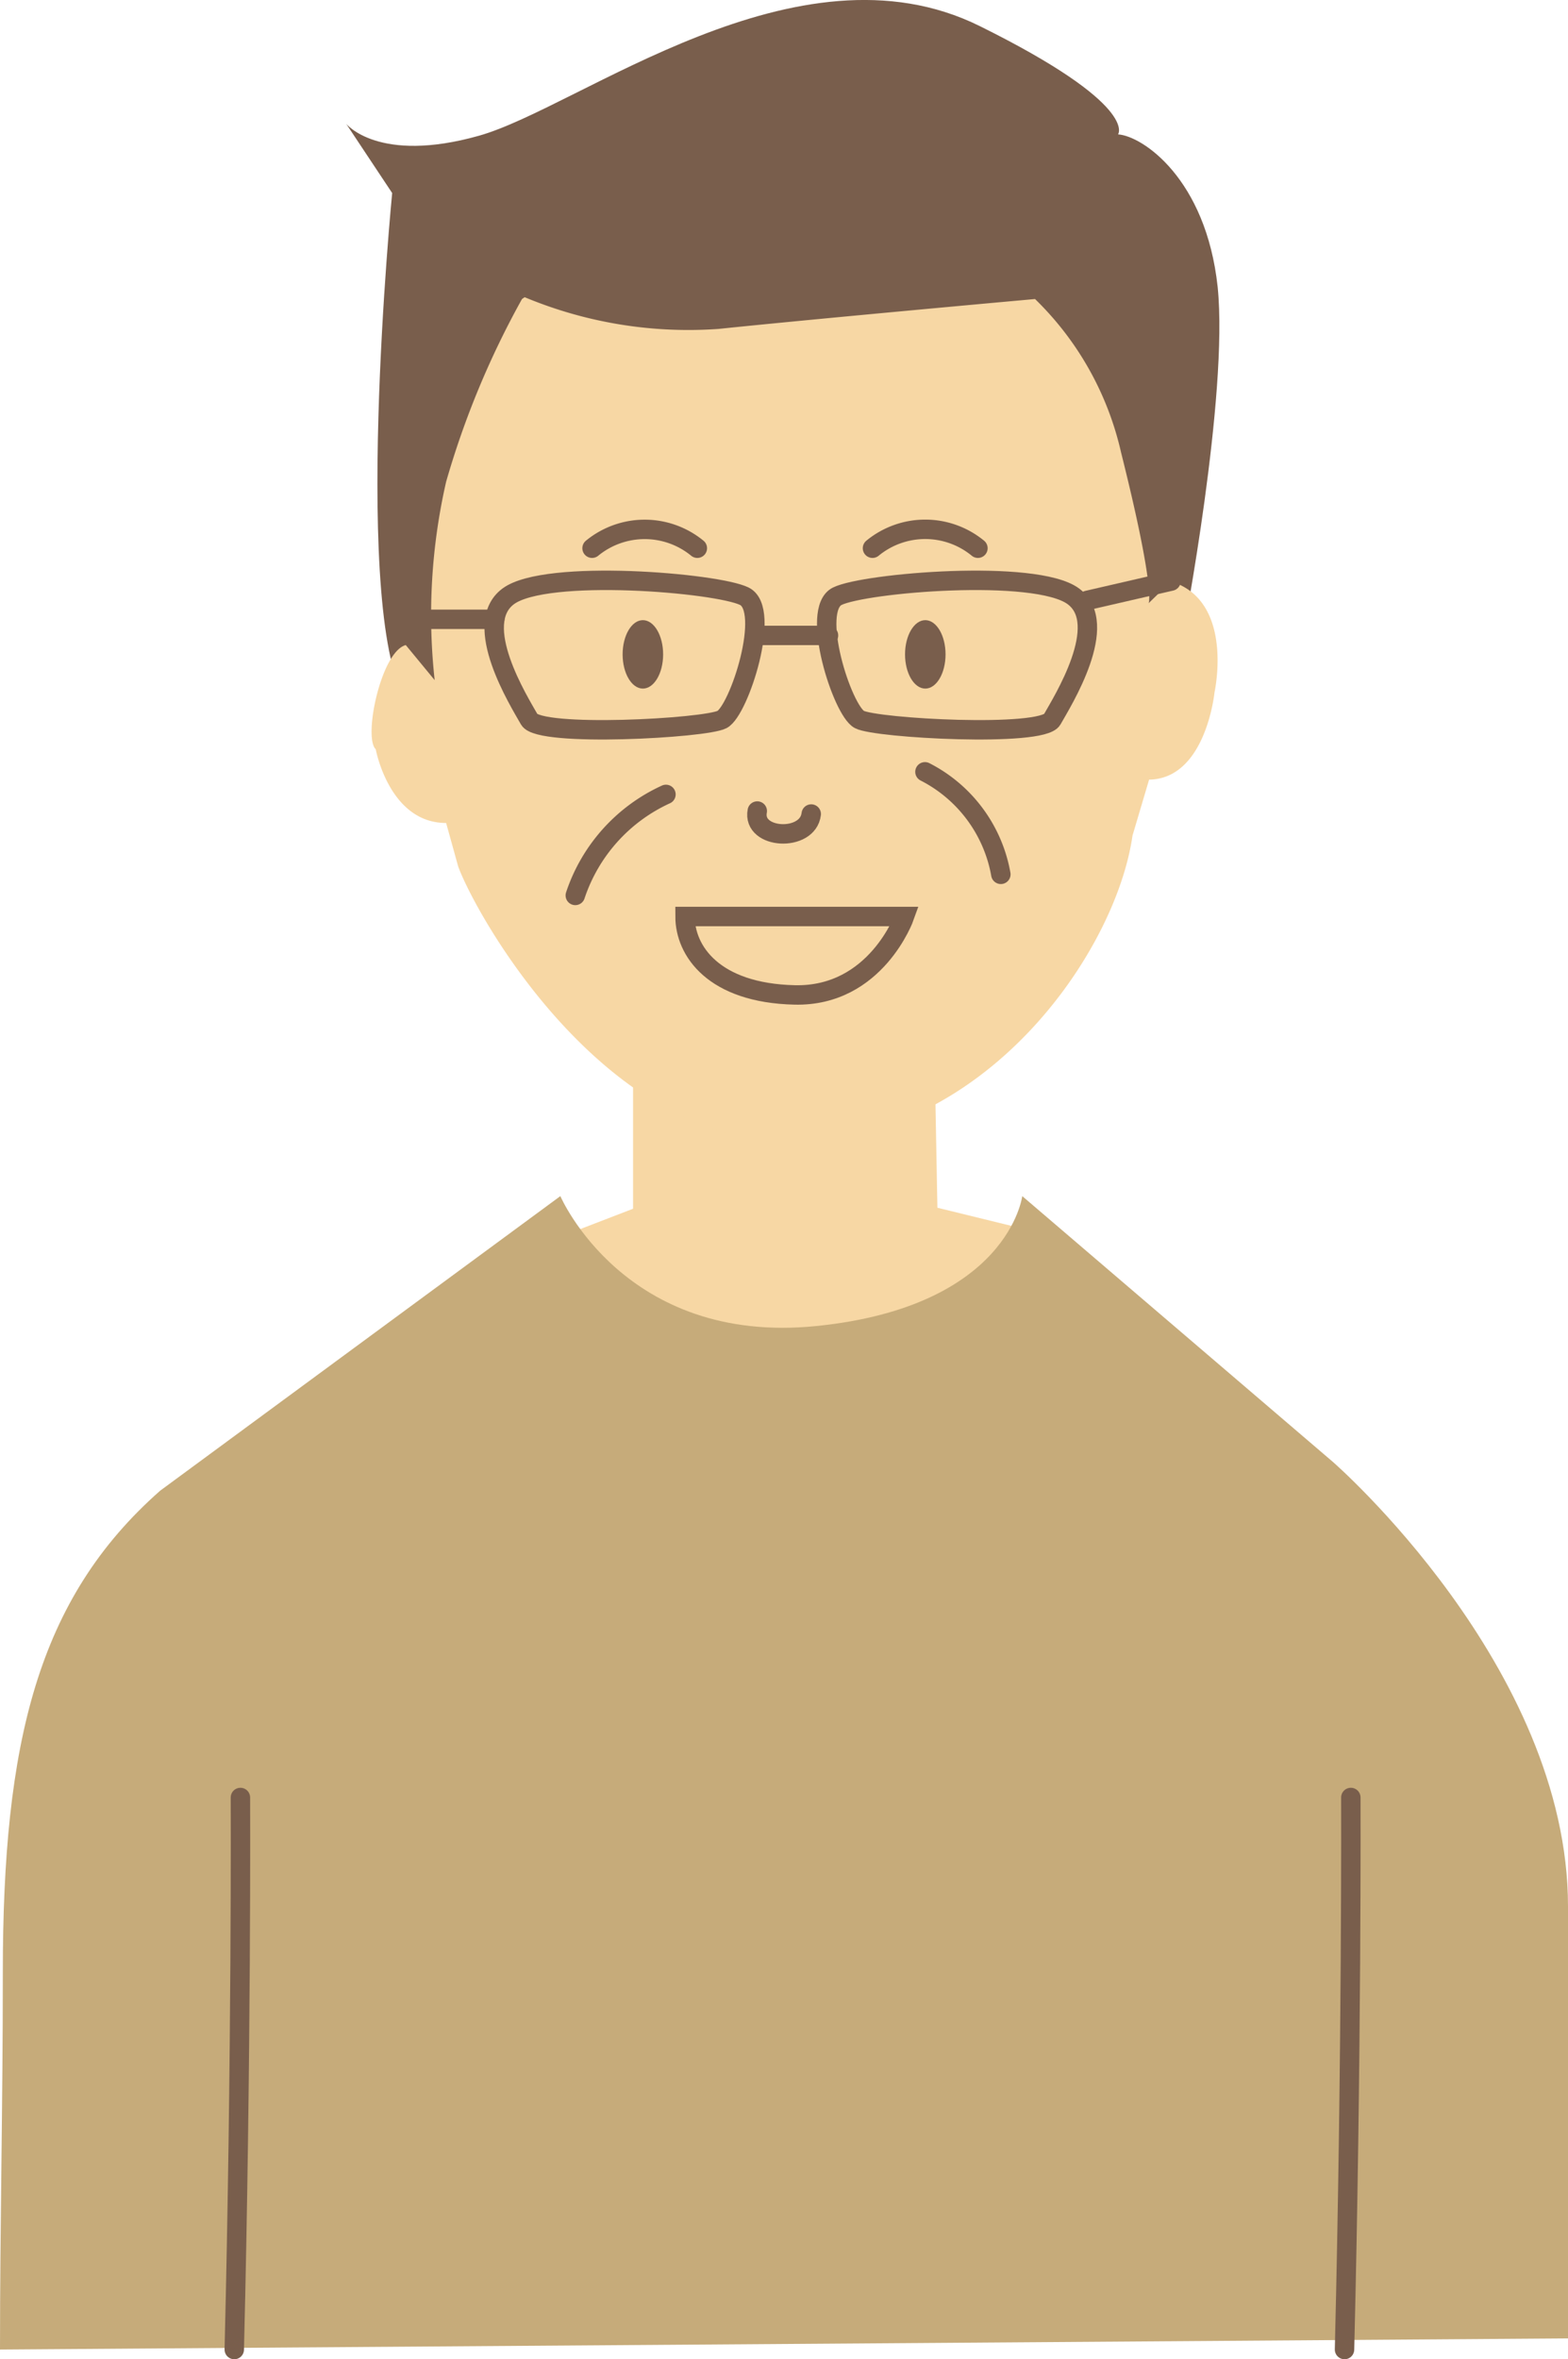 <svg xmlns="http://www.w3.org/2000/svg" viewBox="0 0 94.44 142.01"><defs><style>.a{fill:#795e4c;}.b{fill:#f7d7a4;}.c{fill:#c6ab7a;}.d,.e{fill:none;stroke:#795e4c;stroke-linecap:round;stroke-miterlimit:10;}.d{stroke-width:1.17px;}.e{stroke-width:1.17px;}</style></defs><path class="a" d="M73.34,17.28c-.7-6.53-4.54-9.1-6-9.19,0,0,1.29-1.76-8.33-6.52C48-3.88,34.92,6.46,28.85,8.17s-8-.72-8-.72l2.77,4.17s-2.53,25.83.95,30.75l46.69-4.25S74,23.82,73.34,17.28Z"/><path class="b" d="M62.46,74.17l-6-1.47-.14-7.49-18.19-.33v7.88l-6,2.31s3.81,7.61,15.45,7.16S62,79.78,62.46,74.17Z"/><path class="b" d="M70.53,35c3.84,1.17,2.62,6.67,2.62,6.67s-.51,5.21-3.94,5.26l-1,3.37c-1,7-8.75,18.19-20.25,18.45S28.71,55.17,27.6,52.17l-.73-2.63c-3.43,0-4.24-4.44-4.24-4.44-.76-.71.32-5.88,1.81-6.27l1.74,2.11A36,36,0,0,1,26.87,29a52.27,52.27,0,0,1,4.57-11l.16-.11A25.62,25.62,0,0,0,43.27,19.8c6.07-.63,19.07-1.8,19.07-1.8a18.61,18.61,0,0,1,5.18,9.23c2.1,8.38,1.66,9.08,1.66,9.08Z"/><path class="c" d="M0,141.43c0-7.6.17-14.5.17-22.7,0-13.79,2.07-22.48,9.48-29L33.75,72s3.86,9,15.43,7.82S61.57,72,61.57,72l18.71,16s14.16,12.31,14.16,26.76v26Z"/><path class="d" d="M52.55,33a5,5,0,0,1,6.35,0"/><path class="d" d="M42,33a5,5,0,0,0-6.34,0"/><ellipse class="a" cx="38.72" cy="39.39" rx="1.22" ry="2.06"/><ellipse class="a" cx="55.73" cy="39.39" rx="1.22" ry="2.06"/><path class="d" d="M48.86,49c-.2,1.71-3.58,1.53-3.25-.18"/><path class="d" d="M41.26,55.17H54.48S52.77,60,47.87,59.89,41.26,57.23,41.26,55.17Z"/><path class="d" d="M81.36,108.2s.06,15.5-.38,33.23"/><path class="d" d="M14.48,108.2s.07,15.5-.37,33.23"/><path class="d" d="M40.11,47.82a10.22,10.22,0,0,0-5.46,6.08"/><path class="d" d="M55.71,46.46a8.61,8.61,0,0,1,4.57,6.17"/><path class="e" d="M43.49,43.31c-1,.53-11,1.08-11.61,0s-3.54-5.75-1.26-7.42,12.56-.81,14.21,0S44.52,42.77,43.49,43.31Z"/><path class="e" d="M51.76,43.31c1,.53,11,1.08,11.61,0s3.55-5.75,1.27-7.42-12.56-.81-14.21,0S50.73,42.77,51.76,43.31Z"/><line class="e" x1="45.59" y1="38.25" x2="49.9" y2="38.25"/><line class="e" x1="29.8" y1="37.28" x2="25.47" y2="37.28"/><line class="e" x1="65.49" y1="36.14" x2="70.53" y2="34.98"/></svg>